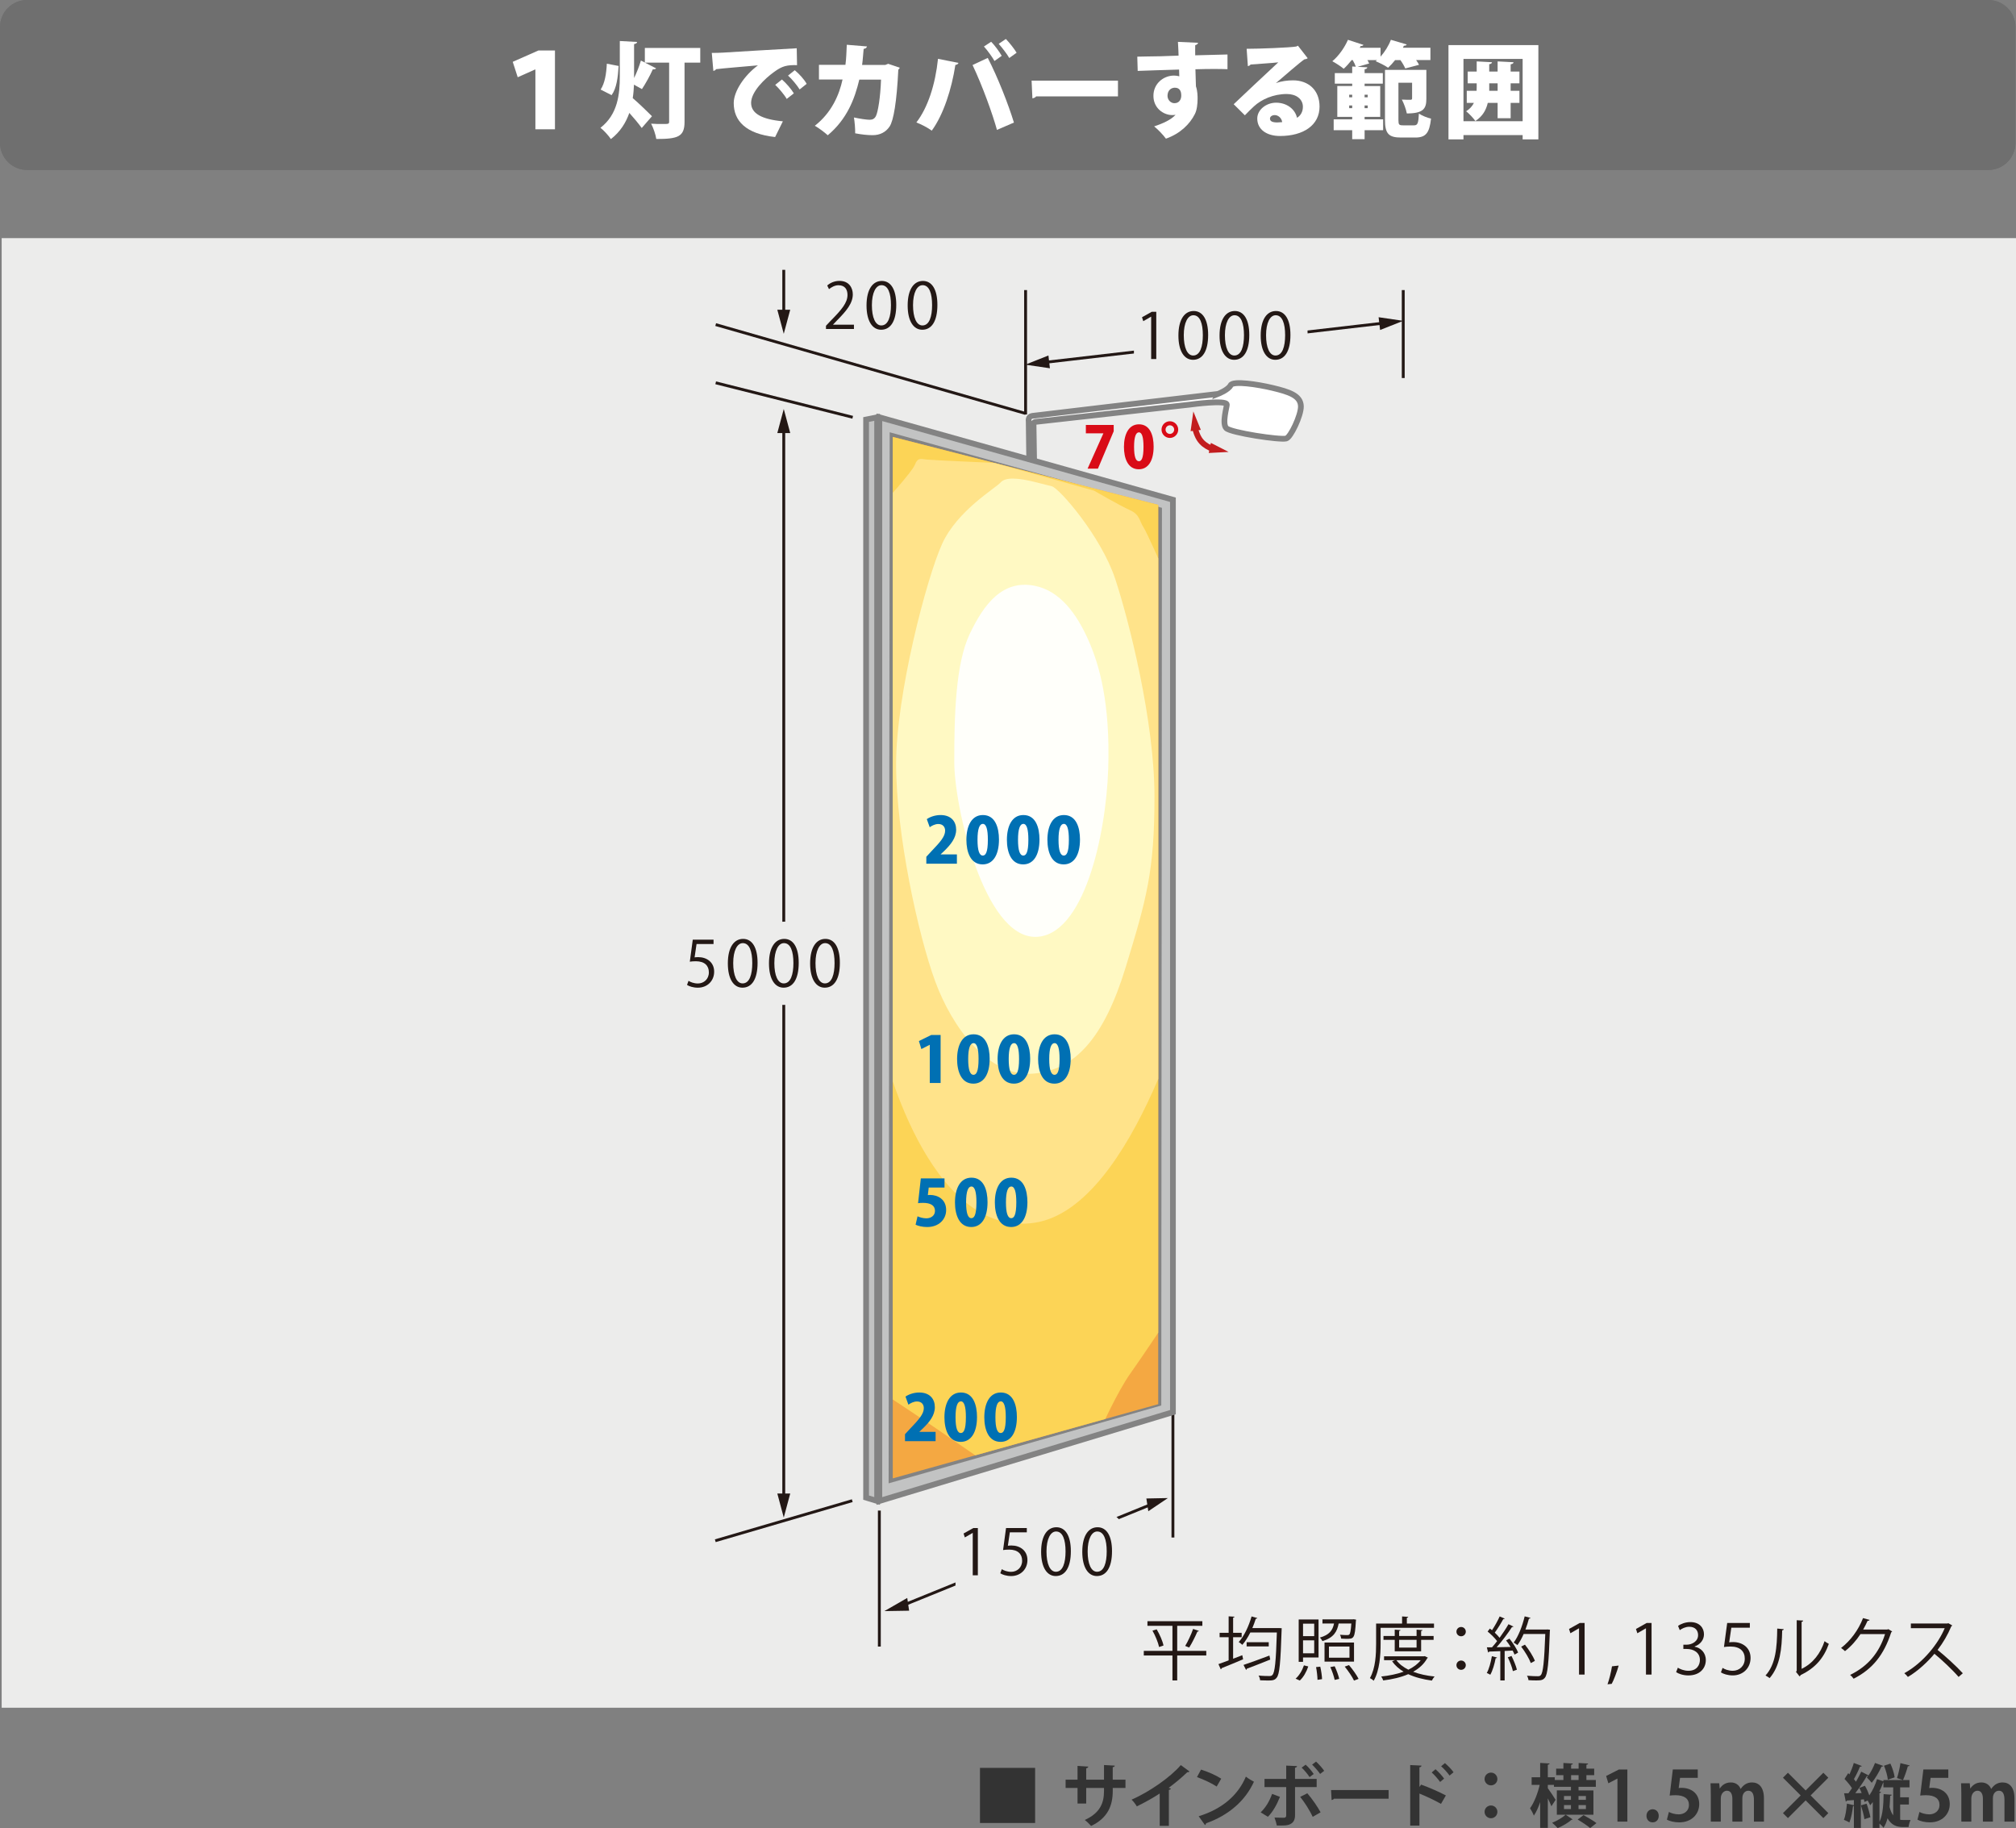 <?xml version="1.0" encoding="UTF-8"?>
<svg id="_レイヤー_2" data-name="レイヤー 2" xmlns="http://www.w3.org/2000/svg" width="175.443" height="159.104" xmlns:xlink="http://www.w3.org/1999/xlink" viewBox="0 0 175.443 159.104">
  <rect x="0" y="0" width="175.443" height="159.104" fill="#808080" stroke="none"/>
  <defs>
    <style>
      .cls-1, .cls-2, .cls-3, .cls-4, .cls-5, .cls-6, .cls-7, .cls-8, .cls-9, .cls-10, .cls-11, .cls-12, .cls-13, .cls-14 {
        stroke-width: 0px;
      }

      .cls-1, .cls-15, .cls-16, .cls-17 {
        fill: none;
      }

      .cls-18, .cls-19, .cls-11 {
        fill: #fff;
      }

      .cls-20 {
        clip-path: url(#clippath-1);
      }

      .cls-19, .cls-21, .cls-15, .cls-16, .cls-17 {
        stroke-miterlimit: 10;
      }

      .cls-19, .cls-21, .cls-16, .cls-17 {
        stroke-width: .5px;
      }

      .cls-19, .cls-21, .cls-17 {
        stroke: #838383;
      }

      .cls-21 {
        fill: #c2c3c3;
      }

      .cls-2 {
        fill: #f4a842;
      }

      .cls-3 {
        fill: #6f6f6f;
      }

      .cls-4 {
        fill: #231815;
      }

      .cls-5 {
        fill: #d90b17;
      }

      .cls-6 {
        fill: #c21d1f;
      }

      .cls-7 {
        fill: #333;
      }

      .cls-8 {
        fill: #ececeb;
      }

      .cls-9 {
        fill: #fff9c3;
      }

      .cls-10 {
        fill: #ffe38a;
      }

      .cls-12 {
        fill: #fffffa;
      }

      .cls-13 {
        fill: #fcd456;
      }

      .cls-14 {
        fill: #0070b3;
      }

      .cls-15 {
        stroke: #231815;
        stroke-width: .25px;
      }

      .cls-16 {
        stroke: #c21d1f;
      }
    </style>
    <clipPath id="clippath-1">
      <polygon class="cls-1" points="100.795 122.206 77.694 128.664 77.694 38.027 100.795 43.94 100.795 122.206"/>
    </clipPath>
  </defs>
  <g id="_レイヤー_1-2" data-name="レイヤー 1">
    <g>
      <rect class="cls-8" x=".145" y="20.724" width="175.299" height="127.9"/>
      <g>
        <path class="cls-3" d="m2.358,0h170.677c1.302,0,2.359,1.057,2.359,2.359v10.073c0,1.302-1.057,2.359-2.359,2.359H2.359c-1.302,0-2.359-1.057-2.359-2.359V2.358C0,1.057,1.057,0,2.358,0Z"/>
        <path class="cls-3" d="m2.358,0h170.677c1.302,0,2.359,1.057,2.359,2.359v10.073c0,1.302-1.057,2.359-2.359,2.359H2.359c-1.302,0-2.359-1.057-2.359-2.359V2.358C0,1.057,1.057,0,2.358,0Z"/>
        <g>
          <path class="cls-11" d="m46.593,6.047h-.026l-1.513.675-.433-1.341,2.242-.99h1.432v6.86h-1.702v-5.204Z"/>
          <path class="cls-11" d="m60.94,4.175v1.277h-1.368v5.159c0,1.296-.586,1.485-2.458,1.485-.054-.378-.261-.981-.45-1.332.324.027.72.027,1.008.027.505,0,.559,0,.559-.207v-5.133h-2.106l.972.496c-.045.072-.152.099-.288.09-.225.521-.639,1.26-.945,1.719l-.692-.387c-.019.387-.045.783-.108,1.17.495.414,1.423,1.324,1.675,1.576l-.892,1.026c-.27-.378-.685-.874-1.08-1.314-.297.847-.783,1.639-1.603,2.278-.198-.298-.631-.775-.909-.982,1.512-1.17,1.684-2.926,1.684-4.483v-3.07l1.503.081c-.009.099-.081.153-.261.189v2.953c.233-.477.459-1.053.594-1.522l.343.172v-1.27h4.825Zm-8.67,3.619c.36-.541.495-1.359.54-2.251l1.026.198c-.062.98-.171,1.935-.612,2.539l-.954-.486Z"/>
          <path class="cls-11" d="m61.945,4.606c.279,0,.738-.009.981-.027,1.152-.072,4.718-.287,6.41-.378l.027,1.468c-.864-.018-1.279.062-1.999.594-.819.586-1.999,1.729-1.999,2.691,0,.919.919,1.432,2.765,1.604l-.676,1.368c-2.566-.279-3.601-1.423-3.601-2.953,0-1.017.9-2.386,2.106-3.286-1.18.108-2.989.252-3.646.334-.018.071-.144.135-.233.152l-.136-1.566Zm6.104,2.314c.359.305.81.828,1.035,1.205l-.621.486c-.171-.324-.702-.954-1-1.225l.586-.467Zm1.116-.81c.387.324.819.792,1.035,1.188l-.612.486c-.189-.314-.684-.927-1.009-1.206l.586-.468Z"/>
          <path class="cls-11" d="m78.302,5.894c-.027.064-.063.127-.126.162-.135,2.801-.414,4.439-.757,4.951-.333.505-.854.757-1.476.757-.46,0-.945-.054-1.521-.162.009-.369-.045-1.009-.108-1.378.495.108,1.116.199,1.351.199.252,0,.441-.072.567-.334.171-.342.387-1.611.44-3.16h-1.891c-.404,1.693-1.071,3.439-2.745,4.844-.252-.234-.774-.63-1.126-.828,1.468-1.143,2.125-2.701,2.413-4.024h-2.053v-1.279h2.305c.081-.611.081-1.08.117-1.746l1.756.145c-.019.107-.108.188-.288.215-.055.531-.063.892-.136,1.396h2.017l.252-.1,1.009.342Z"/>
          <path class="cls-11" d="m83.412,5.471c-.027.09-.117.162-.27.181-.323,2.098-1.035,4.32-2.052,5.717-.379-.271-.9-.541-1.342-.712.999-1.296,1.647-3.295,1.882-5.536l1.782.351Zm3.349,5.834c-.387-1.395-1.26-3.826-2.124-5.645l1.323-.621c.873,1.684,1.81,4.088,2.277,5.627l-1.477.64Zm-.504-7.671c.333.334.721.883.918,1.225l-.63.45c-.18-.333-.639-.964-.918-1.261l.63-.414Zm1.278-.242c.333.342.729.855.937,1.197l-.64.459c-.18-.334-.647-.928-.918-1.233l.621-.423Z"/>
          <path class="cls-11" d="m89.774,7.019h7.517v1.369h-7.121c-.062.09-.189.152-.324.171l-.071-1.54Z"/>
          <path class="cls-11" d="m98.973,4.931c.54-.018,1.351-.018,2.062-.036.405-.019.972-.036,1.53-.054,0-.01-.018-.756-.054-1.197l1.755.08c-.009.072-.107.181-.252.207-.009.127,0,.738,0,.883,1.216-.036,2.404-.062,2.809-.072v1.279c-.288-.01-.703-.019-1.18-.019-.486,0-1.035.009-1.611.026.009.244.045,1.352.045,1.486.144.404.144.882.144,1.071,0,.485-.062.999-.233,1.332-.433.874-1.27,1.71-2.522,2.151-.233-.324-.702-.811-1.026-1.07.783-.253,1.504-.595,1.864-1.009-.072.019-.217.026-.279.026-.802,0-1.647-.63-1.647-1.665-.009-1.062.864-1.773,1.791-1.773.153,0,.298.019.46.063,0-.082-.019-.496-.019-.586-.801.018-3.34.108-3.601.117l-.036-1.242Zm3.826,3.376c0-.378-.136-.675-.567-.675-.324.009-.621.233-.63.701,0,.379.297.648.603.648.378,0,.595-.279.595-.675Z"/>
          <path class="cls-11" d="m111.043,7.235c.459-.18,1.044-.243,1.477-.243,1.341,0,2.314.837,2.314,2.286,0,1.612-1.396,2.557-3.44,2.557-1.152,0-1.98-.558-1.98-1.52,0-.757.774-1.378,1.639-1.378.928,0,1.656.559,1.818,1.314.315-.18.514-.531.514-.954,0-.684-.595-1.116-1.404-1.116-1.162,0-2.206.469-2.863,1.08-.19.18-.559.531-.783.774l-.973-.964c.559-.531,2.683-2.538,3.881-3.646-.397.054-1.846.144-2.413.189-.027.072-.153.127-.234.145l-.107-1.512c1.116,0,3.754-.1,4.321-.199l.144-.071.847,1.089c-.063.055-.181.09-.288.1-.388.261-1.702,1.404-2.467,2.06v.01Zm.117,3.421c.099,0,.359-.019.423-.026-.054-.388-.369-.613-.648-.613-.216,0-.414.117-.414.298,0,.153.064.342.64.342Z"/>
          <path class="cls-11" d="m118.755,10.17v.216h1.612v.945h-1.612v.783h-1.08v-.783h-1.611v-.945h1.611v-.216h-1.296v-2.683h1.296v-.207h-1.513v-.918h1.513v-.576l.315.018c-.055-.162-.153-.378-.271-.576h-.09c-.225.279-.459.549-.693.756-.243-.207-.693-.494-.99-.656.54-.441,1.071-1.19,1.359-1.863l1.351.44c-.045.081-.144.108-.243.099l-.081.153h1.81v.774c.378-.424.711-.963.9-1.467l1.377.404c-.035.081-.126.117-.242.108-.027.064-.055.116-.091.18h2.396v1.071h-1.243c.108.153.198.297.252.414l-1.197.316c-.081-.189-.243-.478-.423-.729h-.459c-.198.252-.405.477-.612.666-.27-.197-.766-.432-1.08-.566.036-.037.081-.064.117-.1h-.838c.063.108.117.207.153.297l-1.008.289.846.045c-.009.09-.072.144-.234.17v.334h1.585v.918h-1.585v.207h1.359v2.683h-1.359Zm-1.341-1.927v.226h.261v-.226h-.261Zm0,1.171h.261v-.234h-.261v.234Zm1.611-1.171h-.271v.226h.271v-.226Zm0,1.171v-.234h-.271v.234h.271Zm2.674,1.026c0,.414.054.468.405.468h.954c.315,0,.378-.18.423-1.026.252.18.729.369,1.054.441-.135,1.242-.45,1.647-1.359,1.647h-1.252c-1.061,0-1.395-.324-1.395-1.521v-4.366h3.601v2.512c0,.855-.252,1.278-1.701,1.278-.064-.36-.262-.892-.433-1.206.279.018.64.018.747.018.108-.009.145-.027.145-.126v-1.359h-1.189v3.241Z"/>
          <path class="cls-11" d="m126.054,3.923h7.823v8.21h-1.369v-.378h-5.149v.378h-1.305V3.923Zm1.305,6.625h5.149v-5.419h-5.149v5.419Zm4.871-3.295h-.766v.648h.766v1.053h-.766v1.333h-1.134v-1.333h-.856c-.144.622-.45,1.171-1.08,1.576-.172-.252-.559-.657-.802-.846.324-.207.54-.451.675-.73h-.621v-1.053h.855c.009-.1.009-.207.009-.307v-.342h-.783v-1.025h.783v-.883l1.333.072c-.009.09-.081.144-.243.171v.64h.73v-.883l1.386.072c-.009.099-.081.152-.252.18v.631h.766v1.025Zm-1.899.648v-.648h-.73v.648h.73Z"/>
        </g>
      </g>
      <g>
        <path class="cls-4" d="m104.977,143.678v.401h-2.53v2.171h-.414v-2.171h-2.494v-.401h2.494v-2.184h-2.177v-.401h4.779v.401h-2.188v2.184h2.53Zm-4.107-.336c-.078-.378-.318-.972-.576-1.428l.366-.113c.264.443.521,1.031.594,1.409l-.384.132Zm3.466-1.403c-.017.042-.059.054-.132.06-.174.408-.474,1.014-.714,1.386l-.348-.138c.234-.385.534-1.026.689-1.481l.504.174Z"/>
        <path class="cls-4" d="m107.312,142.49v1.871l.798-.307.072.355c-.684.288-1.409.594-1.871.773,0,.048-.036.084-.072.102l-.204-.455c.246-.084.552-.198.888-.324v-2.015h-.785v-.384h.785v-1.434l.51.03c-.006.042-.036.072-.12.084v1.319h.744v.384h-.744Zm4.006-.798l.222.012c0,.042-.006.097-.006.139-.096,2.902-.18,3.873-.432,4.167-.162.216-.348.246-.756.246-.197,0-.443-.006-.684-.018-.006-.12-.06-.294-.132-.414.414.042.798.042.947.042.12,0,.192-.018.258-.096.21-.216.307-1.157.384-3.694h-2.309c-.21.414-.443.785-.695,1.073-.072-.071-.222-.18-.317-.239.461-.504.875-1.367,1.121-2.231l.498.139c-.013.042-.06.065-.133.065-.084.27-.186.546-.3.81h2.333Zm-3.101,3.208c.552-.185,1.428-.504,2.255-.815l.072.348c-.743.3-1.541.612-2.039.798-.006.048-.03.084-.065.102l-.223-.432Zm.271-1.978h1.925v.365h-1.925v-.365Z"/>
        <path class="cls-4" d="m113.853,145.032c-.15.45-.414.935-.738,1.224l-.365-.162c.306-.258.582-.72.726-1.157l.378.096Zm-.456-.779v.378h-.378v-3.688h1.728v3.31h-1.35Zm.972-2.944h-.972v1.086h.972v-1.086Zm-.972,2.579h.972v-1.128h-.972v1.128Zm1.26,2.309c-.007-.282-.055-.75-.126-1.109l.365-.036c.084.354.15.816.156,1.085l-.396.06Zm3.357-5.235c0,.036-.006.078-.018.12-.09,1.547-.174,1.547-.846,1.547-.126,0-.282-.006-.432-.018-.012-.097-.048-.24-.108-.336.276.023.534.029.63.029.09,0,.145-.012.186-.054.077-.078.132-.336.174-.953h-1.103c-.132.701-.432,1.235-1.409,1.529-.042-.09-.144-.234-.228-.307.822-.228,1.116-.629,1.235-1.223h-1.007v-.36h2.62l.09-.012.216.036Zm-.18,1.991v1.661h-2.566v-1.661h2.566Zm-.395,1.319v-.977h-1.787v.977h1.787Zm-1.289,1.931c-.055-.288-.216-.762-.378-1.115l.378-.072c.168.348.336.815.396,1.098l-.396.09Zm1.684.06c-.149-.323-.504-.846-.809-1.217l.372-.132c.312.365.672.869.833,1.199l-.396.149Z"/>
        <path class="cls-4" d="m124.795,141.669h-4.648v1.391c0,.936-.072,2.297-.6,3.215-.066-.072-.234-.187-.33-.229.497-.869.539-2.104.539-2.986v-1.763h2.261v-.618l.534.036c-.006.042-.036.072-.12.084v.498h2.363v.372Zm-.804,2.464l.27.132c-.012.03-.036.049-.059.06-.276.497-.702.881-1.224,1.169.552.21,1.188.348,1.871.414-.09.09-.186.246-.24.354-.755-.102-1.457-.281-2.057-.558-.647.282-1.403.45-2.177.546-.03-.102-.108-.252-.174-.342.678-.072,1.355-.204,1.949-.42-.414-.246-.75-.546-1.002-.905l.252-.096h-.953v-.336h3.472l.072-.019Zm-.318-.42h-2.297v-.995h-.978v-.336h.978v-.552l.504.036c-.006.042-.042.072-.12.078v.438h1.518v-.552l.516.036c-.006.042-.042.072-.12.078v.438h1.086v.336h-1.086v.995Zm-2.152.775c.246.335.605.605,1.043.827.438-.216.81-.485,1.073-.827h-2.116Zm1.757-1.77h-1.518v.672h1.518v-.672Z"/>
        <path class="cls-4" d="m127.562,142.004c0,.223-.18.402-.408.402s-.407-.18-.407-.402c0-.228.18-.407.407-.407.24,0,.408.191.408.407Zm0,2.915c0,.227-.18.407-.408.407s-.407-.18-.407-.407c0-.222.18-.402.407-.402.24,0,.408.192.408.402Z"/>
        <path class="cls-4" d="m130.281,144.253c-.012.036-.048.061-.12.061-.096.509-.264,1.085-.468,1.439-.071-.048-.216-.113-.306-.155.198-.336.348-.912.444-1.458l.449.114Zm.666-3.388c-.03.042-.078.054-.126.048-.187.348-.486.833-.738,1.175.162.156.312.312.42.45.294-.408.576-.834.773-1.182l.433.204c-.019.036-.066.048-.133.048-.335.522-.863,1.229-1.331,1.751.384-.006.798-.012,1.218-.023-.12-.198-.258-.402-.397-.57.168-.09.234-.12.294-.155.307.377.63.881.756,1.211l-.311.18c-.042-.102-.096-.222-.168-.354l-.695.036v2.566h-.378v-2.549c-.372.012-.708.03-.972.036-.012.048-.048.072-.09.078l-.108-.45h.45c.144-.161.294-.342.443-.539-.191-.258-.533-.594-.827-.834l.197-.258c.061.048.12.096.186.144.233-.348.51-.845.665-1.199l.438.186Zm.713,4.575c-.065-.324-.258-.827-.443-1.205l.324-.114c.191.378.39.869.468,1.193l-.349.126Zm3.011-3.628l.216.023c0,.036-.006.091-.012.133-.096,2.812-.192,3.754-.432,4.047-.162.198-.324.234-.738.234-.203,0-.449-.006-.69-.024-.012-.113-.054-.275-.132-.384.414.036.792.042.941.042.12,0,.198-.017.264-.096.198-.21.3-1.14.39-3.58h-1.883c-.161.372-.348.708-.539.966-.078-.061-.228-.162-.33-.216.401-.522.75-1.415.959-2.285l.504.132c-.012.055-.065.072-.132.066-.084.317-.186.636-.306.947h1.829l.09-.006Zm-1.961,1.325c.348.438.72,1.02.863,1.409l-.354.192c-.138-.384-.498-.99-.84-1.434l.33-.168Z"/>
        <path class="cls-4" d="m137.415,145.74v-4.023h-.013l-.737.426-.12-.372.93-.522h.426v4.491h-.485Z"/>
        <path class="cls-4" d="m140.865,144.955c-.15.552-.444,1.307-.605,1.589l-.366.042c.138-.366.318-1.092.39-1.565l.582-.066Z"/>
        <path class="cls-4" d="m143.241,145.74v-4.023h-.013l-.737.426-.12-.372.93-.522h.426v4.491h-.485Z"/>
        <path class="cls-4" d="m147.471,143.312c.528.09.978.516.978,1.163,0,.714-.516,1.338-1.523,1.338-.449,0-.857-.145-1.061-.288l.15-.384c.162.107.521.269.918.269.755,0,1.001-.527,1.001-.941,0-.659-.558-.959-1.146-.959h-.294v-.372h.294c.432,0,.989-.27.989-.834,0-.39-.233-.726-.773-.726-.33,0-.642.162-.821.294l-.15-.365c.216-.168.636-.336,1.067-.336.822,0,1.188.522,1.188,1.062,0,.462-.294.875-.815,1.061v.018Z"/>
        <path class="cls-4" d="m152.281,141.249v.413h-1.612l-.186,1.271c.096-.012.192-.023.348-.023.798,0,1.512.474,1.512,1.379,0,.888-.66,1.523-1.547,1.523-.45,0-.828-.132-1.032-.264l.144-.391c.168.114.497.252.888.252.564,0,1.049-.413,1.043-1.061,0-.617-.396-1.049-1.235-1.049-.24,0-.426.017-.575.042l.281-2.093h1.973Z"/>
        <path class="cls-4" d="m155.233,141.788c-.006.055-.06.09-.138.103-.036,1.613-.168,3.082-1.092,4.155-.096-.072-.239-.162-.359-.227.894-.972,1.001-2.471,1.02-4.084l.569.054Zm1.553,3.454c1.002-.485,1.649-1.361,1.997-2.41.09.078.271.18.372.233-.426,1.212-1.169,2.105-2.446,2.711-.019.048-.061.096-.103.12l-.311-.396.065-.09v-4.401l.559.03c-.007.054-.049.102-.133.113v4.09Z"/>
        <path class="cls-4" d="m164.67,141.986c-.023.03-.054.059-.09.084-.629,1.943-1.613,3.19-3.268,4.029-.072-.102-.186-.239-.307-.329,1.571-.762,2.543-1.961,3.041-3.551h-2.141c-.349.54-.809,1.061-1.344,1.481-.084-.084-.222-.197-.342-.275.815-.63,1.505-1.548,1.913-2.602l.569.161c-.023.061-.096.078-.174.078-.12.264-.246.516-.384.756h2.111l.071-.036.342.204Z"/>
        <path class="cls-4" d="m169.896,141.465c-.012.029-.042.054-.078.065-.323.762-.707,1.422-1.199,2.064.654.522,1.638,1.415,2.195,2.032l-.366.318c-.527-.612-1.493-1.524-2.104-2.015-.528.642-1.44,1.517-2.309,2.015-.066-.09-.21-.24-.312-.324,1.661-.911,2.975-2.614,3.515-3.916h-2.944v-.407h3.178l.078-.03.348.198Z"/>
      </g>
      <g>
        <path class="cls-7" d="m85.283,153.858h4.798v4.798h-4.798v-4.798Z"/>
        <path class="cls-7" d="m97.946,155.608h-1.109v.265c0,1.253-.419,2.345-1.883,3.04-.138-.156-.365-.384-.552-.522,1.374-.618,1.674-1.529,1.674-2.513v-.271h-1.548v1.355h-.755v-1.355h-1.038v-.72h1.038v-1.199l.936.06c-.007.06-.066.132-.181.149v.989h1.548v-1.276l.941.054c-.006.065-.066.12-.181.138v1.085h1.109v.72Z"/>
        <path class="cls-7" d="m103.514,154.17c-.036.048-.096.071-.192.065-.467.456-1.049.941-1.618,1.361.065.019.132.048.191.066-.018.054-.072.102-.174.113v3.131h-.798v-2.818c-.533.359-1.331.803-1.99,1.121-.097-.168-.3-.443-.456-.582,1.565-.695,3.364-1.942,4.281-3.01l.756.552Z"/>
        <path class="cls-7" d="m104.52,154.008c.6.186,1.319.504,1.757.791l-.395.684c-.432-.287-1.14-.617-1.715-.821l.354-.653Zm-.204,4.06c2.021-.624,3.412-1.799,4.107-3.448.223.18.48.324.702.444-.744,1.637-2.177,2.914-4.162,3.615-.012.066-.048.132-.102.156l-.546-.768Z"/>
        <path class="cls-7" d="m111.389,156.383c-.276.689-.618,1.301-1.05,1.732l-.63-.384c.408-.39.75-.923.995-1.607l.685.259Zm1.312-.852v2.452c0,.39-.144.636-.396.762-.252.138-.582.138-1.188.132-.036-.191-.12-.485-.204-.695.265.012.684.018.804.018.162,0,.216-.072.216-.204v-2.464h-1.889v-.714h1.889v-1.157l.941.042c-.006.071-.06.126-.174.144v.972h1.883v.714h-1.883Zm1.067.539c.426.486.888,1.163,1.157,1.655l-.684.396c-.228-.504-.737-1.312-1.091-1.738l.617-.312Zm-.144-2.488c.246.21.546.575.701.809l-.359.27c-.144-.228-.474-.63-.69-.821l.348-.258Zm.905-.27c.252.228.552.569.708.803l-.354.271c-.15-.229-.486-.606-.696-.81l.342-.264Z"/>
        <path class="cls-7" d="m115.836,155.789h5.007v.755h-4.755c-.036.06-.12.102-.204.114l-.048-.869Z"/>
        <path class="cls-7" d="m125.404,156.994c-.498-.288-1.283-.66-1.877-.899v2.788h-.804v-5.27l.983.048c-.006.071-.054.132-.18.149v1.709l.149-.204c.66.234,1.56.63,2.153.942l-.426.737Zm-.479-3.017c.227.192.558.546.749.815l-.348.294c-.156-.228-.498-.623-.732-.827l.33-.282Zm.821-.533c.252.216.581.545.749.797l-.348.288c-.149-.222-.491-.605-.731-.81l.33-.275Z"/>
        <path class="cls-7" d="m130.311,154.829c0,.306-.252.552-.558.552s-.558-.246-.558-.552c0-.311.252-.558.558-.558.318,0,.558.258.558.558Zm0,2.855c0,.312-.252.558-.558.558s-.558-.246-.558-.558c0-.306.252-.552.558-.552.318,0,.558.258.558.552Z"/>
        <path class="cls-7" d="m138.668,155.818v2.117h-3.184v-2.117h1.229v-.311h-1.48v-.168h-.534v.288c.162.21.588.863.678,1.014l-.366.558c-.065-.174-.185-.439-.311-.69v2.573h-.666v-2.243c-.155.462-.348.882-.551,1.176-.066-.192-.223-.474-.33-.642.354-.48.678-1.313.839-2.033h-.701v-.666h.743v-1.247l.822.048c-.006.055-.048.09-.156.108v1.091h.605v.24h.75v-.42h-.63v-.569h.63v-.492l.821.048c-.006.055-.048.091-.149.108v.336h.653v-.492l.827.048c-.006.061-.048.091-.149.108v.336h.678v.569h-.678v.42h.821v.594h-1.505v.311h1.295Zm-1.805,2.525c-.019.018-.061.029-.103.035-.258.24-.791.552-1.205.726-.113-.138-.323-.342-.479-.468.414-.161.917-.461,1.176-.701l.611.408Zm-.756-2.033v.33h.605v-.33h-.605Zm0,1.133h.605v-.342h-.605v.342Zm.618-2.95v.42h.653v-.42h-.653Zm1.661,4.605c-.229-.204-.726-.527-1.092-.743l.516-.384c.353.191.863.491,1.121.695l-.545.432Zm-.372-2.458v-.33h-.642v.33h.642Zm0,.803v-.342h-.642v.342h.642Z"/>
        <path class="cls-7" d="m140.759,158.535v-3.742h-.012l-.78.408-.191-.636,1.103-.563h.743v4.533h-.863Z"/>
        <path class="cls-7" d="m143.285,158.031c0-.33.228-.569.534-.569.311,0,.533.228.533.569,0,.336-.21.57-.533.57s-.534-.246-.534-.57Z"/>
        <path class="cls-7" d="m147.748,153.996v.731h-1.541l-.12.888c.084-.013.156-.019.252-.019.791,0,1.535.444,1.535,1.421,0,.87-.666,1.584-1.733,1.584-.449,0-.857-.114-1.079-.234l.174-.672c.18.097.51.21.858.21.462,0,.888-.294.888-.815,0-.546-.402-.852-1.17-.852-.203,0-.359.012-.509.03l.275-2.272h2.171Z"/>
        <path class="cls-7" d="m153.506,158.535h-.87v-1.889c0-.48-.132-.798-.485-.798-.246,0-.522.192-.522.659v2.027h-.87v-1.973c0-.396-.126-.714-.474-.714-.245,0-.533.228-.533.678v2.009h-.87v-2.333c0-.39-.012-.707-.023-1.001h.756l.042.443h.018c.156-.239.45-.516.947-.516.408,0,.72.216.852.558h.012c.276-.407.618-.558.99-.558.581,0,1.031.414,1.031,1.379v2.027Z"/>
        <path class="cls-7" d="m159.11,157.798l-.432.432-1.542-1.541-1.541,1.541-.432-.432,1.541-1.541-1.541-1.542.432-.432,1.541,1.541,1.542-1.541.432.432-1.541,1.542,1.541,1.541Z"/>
        <path class="cls-7" d="m165.362,157.048v1.325c.126.024.204.024.905.024-.078.144-.155.443-.174.611h-.498c-.545,0-1.001-.168-1.331-.762-.078.306-.197.594-.354.834-.072-.12-.216-.271-.348-.372v.378h-.582v-2.249c-.072.096-.149.192-.228.276-.042-.097-.132-.271-.216-.414l-.282.126c-.012-.066-.03-.144-.048-.228l-.264.023v2.465h-.606v-1.907c-.018.006-.048.012-.078.012-.054.486-.162,1.061-.318,1.422-.119-.084-.336-.174-.474-.234.138-.329.222-.899.264-1.409l.606.139v-.444c-.228.019-.438.03-.606.036-.012.054-.06.084-.102.09l-.144-.72h.378c.102-.138.203-.288.306-.443-.168-.264-.42-.57-.648-.804l.323-.504.108.108c.149-.324.294-.696.377-.996l.696.265c-.024.042-.078.066-.162.06-.126.324-.336.756-.522,1.079.065.078.126.156.174.229.18-.307.342-.612.462-.876l.636.324c.21-.3.419-.708.564-1.08l.714.258c-.03.049-.084.066-.15.06-.216.479-.546,1.037-.851,1.409-.096-.12-.306-.354-.426-.462.036-.042.078-.09.114-.144-.03.012-.066.023-.114.017-.252.438-.642,1.02-1.008,1.493l.559-.012c-.061-.156-.133-.306-.204-.444l.485-.191c.15.252.288.564.384.833.27-.384.516-.899.672-1.409l.552.186v-.108h2.272v.636h-.815v.869h.762v.624h-.762Zm-3.112,1.277c-.042-.324-.18-.827-.3-1.205l.492-.145c.138.378.275.864.329,1.182l-.522.168Zm1.314.222c.3-.611.342-1.541.359-2.404l.708.054c-.006.054-.054.084-.138.096-.013.312-.024.636-.055.966.078.324.192.558.318.731v-2.435h-.852v-.42h-.019c-.096.258-.21.528-.342.78l.156.042c-.012.048-.054.09-.138.096v2.494Zm.947-5.06c.18.377.33.863.372,1.193l-.594.209c-.03-.329-.168-.839-.336-1.217l.558-.185Zm.576,1.259c.119-.359.245-.905.3-1.301l.803.203c-.018.049-.071.072-.161.078-.097.36-.276.876-.42,1.193l-.522-.174Z"/>
        <path class="cls-7" d="m169.552,153.996v.731h-1.541l-.12.888c.084-.013.156-.019.252-.019.791,0,1.535.444,1.535,1.421,0,.87-.666,1.584-1.733,1.584-.449,0-.857-.114-1.079-.234l.174-.672c.18.097.51.21.858.21.462,0,.888-.294.888-.815,0-.546-.402-.852-1.17-.852-.203,0-.359.012-.509.03l.275-2.272h2.171Z"/>
        <path class="cls-7" d="m175.31,158.535h-.87v-1.889c0-.48-.132-.798-.485-.798-.246,0-.522.192-.522.659v2.027h-.87v-1.973c0-.396-.126-.714-.474-.714-.245,0-.533.228-.533.678v2.009h-.87v-2.333c0-.39-.012-.707-.023-1.001h.756l.042.443h.018c.156-.239.45-.516.947-.516.408,0,.72.216.851.558h.012c.276-.407.618-.558.99-.558.581,0,1.031.414,1.031,1.379v2.027Z"/>
      </g>
      <g>
        <g>
          <line class="cls-15" x1="74.207" y1="36.316" x2="62.283" y2="33.316"/>
          <line class="cls-15" x1="89.252" y1="35.984" x2="62.283" y2="28.25"/>
          <line class="cls-15" x1="74.168" y1="130.604" x2="62.248" y2="134.091"/>
          <g>
            <line class="cls-15" x1="68.207" y1="37.303" x2="68.207" y2="130.364"/>
            <polygon class="cls-4" points="67.647 37.688 68.207 35.594 68.77 37.688 67.647 37.688"/>
            <polygon class="cls-4" points="67.647 129.981 68.207 132.075 68.77 129.981 67.647 129.981"/>
          </g>
          <g>
            <line class="cls-15" x1="68.207" y1="23.484" x2="68.207" y2="27.342"/>
            <polygon class="cls-4" points="67.647 26.959 68.207 29.053 68.768 26.959 67.647 26.959"/>
          </g>
          <line class="cls-15" x1="76.525" y1="131.466" x2="76.525" y2="143.301"/>
          <line class="cls-15" x1="102.074" y1="122.901" x2="102.074" y2="133.811"/>
          <g>
            <line class="cls-15" x1="78.656" y1="139.682" x2="100.227" y2="130.914"/>
            <polygon class="cls-4" points="79.117 140.18 76.965 140.215 78.953 139.07 79.117 140.18"/>
            <polygon class="cls-4" points="99.932 131.523 101.635 130.377 99.764 130.414 99.932 131.523"/>
          </g>
          <g>
            <g>
              <polygon class="cls-21" points="102.074 122.901 76.525 130.632 76.525 36.316 102.074 43.494 102.074 122.901"/>
              <polygon class="cls-21" points="75.373 130.339 76.332 130.63 76.332 36.316 75.373 36.512 75.373 130.339"/>
              <g>
                <polygon class="cls-18" points="100.811 122.132 77.584 128.765 77.674 37.949 100.869 44.387 100.811 122.132"/>
                <polygon class="cls-17" points="100.811 122.132 77.584 128.765 77.674 37.949 100.869 44.387 100.811 122.132"/>
              </g>
            </g>
            <path class="cls-19" d="m105.999,34.284s.895-.352,1.096-.754c.209-.412,2.381-.074,3.645.229,1.424.342,2.455.66,2.471,1.609.012.795-.887,2.682-1.275,2.795-.52.15-4.838-.5-5.221-.902-.381-.404.047-1.83.049-2.047.004-.441-3.125-.01-3.125-.01l-13.545,1.514s-.102.031-.129.08c-.037.062-.021.15-.021.15l.047,2.994-.426-.053-.041-3.225s-.086-.414.312-.469c.4-.057,16.164-1.912,16.164-1.912Z"/>
          </g>
          <g>
            <g>
              <path class="cls-4" d="m62.096,81.778v.379h-1.478l-.171,1.164c.088-.011.176-.021.318-.021.731,0,1.385.433,1.385,1.264,0,.812-.604,1.395-1.417,1.395-.412,0-.759-.12-.945-.241l.132-.357c.154.104.456.231.814.231.516,0,.961-.379.955-.973,0-.565-.362-.961-1.131-.961-.22,0-.391.016-.527.038l.258-1.917h1.808Z"/>
              <path class="cls-4" d="m63.341,83.849c0-1.439.56-2.137,1.329-2.137.78,0,1.258.736,1.258,2.082,0,1.429-.499,2.164-1.318,2.164-.747,0-1.269-.735-1.269-2.109Zm2.126-.032c0-1.027-.247-1.736-.824-1.736-.489,0-.835.654-.835,1.736s.303,1.769.818,1.769c.61,0,.841-.791.841-1.769Z"/>
              <path class="cls-4" d="m66.921,83.849c0-1.439.56-2.137,1.329-2.137.78,0,1.258.736,1.258,2.082,0,1.429-.499,2.164-1.318,2.164-.747,0-1.269-.735-1.269-2.109Zm2.126-.032c0-1.027-.247-1.736-.824-1.736-.489,0-.835.654-.835,1.736s.303,1.769.818,1.769c.61,0,.841-.791.841-1.769Z"/>
              <path class="cls-4" d="m70.502,83.849c0-1.439.561-2.137,1.329-2.137.78,0,1.258.736,1.258,2.082,0,1.429-.5,2.164-1.318,2.164-.747,0-1.269-.735-1.269-2.109Zm2.126-.032c0-1.027-.247-1.736-.824-1.736-.488,0-.835.654-.835,1.736s.302,1.769.818,1.769c.61,0,.841-.791.841-1.769Z"/>
            </g>
            <g>
              <path class="cls-8" d="m60.734,87.458c-.646,0-1.289-.176-1.762-.483l-1.006-.653.312-.843.699-5.2h4.619v3.379h-.092c.096.281.146.585.146.906,0,1.624-1.281,2.895-2.917,2.895Z"/>
              <path class="cls-8" d="m64.61,87.458c-1.378,0-2.769-1.116-2.769-3.609,0-2.684,1.524-3.637,2.829-3.637,1.272,0,2.758.938,2.758,3.582,0,2.705-1.519,3.664-2.818,3.664Z"/>
              <path class="cls-8" d="m68.19,87.458c-1.378,0-2.769-1.116-2.769-3.609,0-2.684,1.524-3.637,2.829-3.637,1.272,0,2.758.938,2.758,3.582,0,2.705-1.519,3.664-2.818,3.664Z"/>
              <path class="cls-8" d="m71.771,87.458c-1.378,0-2.769-1.116-2.769-3.609,0-2.684,1.524-3.637,2.829-3.637,1.272,0,2.758.938,2.758,3.582,0,2.705-1.519,3.664-2.818,3.664Z"/>
            </g>
            <g>
              <path class="cls-4" d="m62.096,81.778v.379h-1.478l-.171,1.164c.088-.011.176-.021.318-.021.731,0,1.385.433,1.385,1.264,0,.812-.604,1.395-1.417,1.395-.412,0-.759-.12-.945-.241l.132-.357c.154.104.456.231.814.231.516,0,.961-.379.955-.973,0-.565-.362-.961-1.131-.961-.22,0-.391.016-.527.038l.258-1.917h1.808Z"/>
              <path class="cls-4" d="m63.341,83.849c0-1.439.56-2.137,1.329-2.137.78,0,1.258.736,1.258,2.082,0,1.429-.499,2.164-1.318,2.164-.747,0-1.269-.735-1.269-2.109Zm2.126-.032c0-1.027-.247-1.736-.824-1.736-.489,0-.835.654-.835,1.736s.303,1.769.818,1.769c.61,0,.841-.791.841-1.769Z"/>
              <path class="cls-4" d="m66.921,83.849c0-1.439.56-2.137,1.329-2.137.78,0,1.258.736,1.258,2.082,0,1.429-.499,2.164-1.318,2.164-.747,0-1.269-.735-1.269-2.109Zm2.126-.032c0-1.027-.247-1.736-.824-1.736-.489,0-.835.654-.835,1.736s.303,1.769.818,1.769c.61,0,.841-.791.841-1.769Z"/>
              <path class="cls-4" d="m70.502,83.849c0-1.439.561-2.137,1.329-2.137.78,0,1.258.736,1.258,2.082,0,1.429-.5,2.164-1.318,2.164-.747,0-1.269-.735-1.269-2.109Zm2.126-.032c0-1.027-.247-1.736-.824-1.736-.488,0-.835.654-.835,1.736s.302,1.769.818,1.769c.61,0,.841-.791.841-1.769Z"/>
            </g>
          </g>
          <g>
            <g>
              <path class="cls-4" d="m74.314,28.631h-2.434v-.28l.4-.423c.979-.988,1.473-1.588,1.473-2.258,0-.44-.192-.846-.786-.846-.329,0-.626.182-.823.341l-.154-.319c.253-.225.626-.4,1.066-.4.83,0,1.159.604,1.159,1.17,0,.774-.544,1.434-1.394,2.291l-.324.34v.012h1.818v.373Z"/>
              <path class="cls-4" d="m75.41,26.588c0-1.439.561-2.138,1.329-2.138.78,0,1.258.736,1.258,2.082,0,1.429-.5,2.165-1.318,2.165-.747,0-1.269-.736-1.269-2.109Zm2.126-.033c0-1.027-.247-1.736-.824-1.736-.488,0-.835.654-.835,1.736s.302,1.769.818,1.769c.61,0,.841-.791.841-1.769Z"/>
              <path class="cls-4" d="m78.99,26.588c0-1.439.561-2.138,1.329-2.138.78,0,1.258.736,1.258,2.082,0,1.429-.5,2.165-1.318,2.165-.747,0-1.269-.736-1.269-2.109Zm2.126-.033c0-1.027-.247-1.736-.824-1.736-.488,0-.835.654-.835,1.736s.302,1.769.818,1.769c.61,0,.841-.791.841-1.769Z"/>
            </g>
            <g>
              <path class="cls-8" d="m74.814,29.131h-3.434v-.98l.537-.567c.889-.897,1.336-1.437,1.336-1.914,0-.346-.139-.346-.286-.346-.145,0-.325.082-.509.23l-.491.396-.592-1.228.282-.251c.382-.339.878-.526,1.397-.526,1.14,0,1.659.866,1.659,1.67,0,.809-.448,1.474-1.06,2.143h1.159v1.373Z"/>
              <path class="cls-8" d="m76.679,29.198c-.854,0-1.769-.686-1.769-2.61,0-1.945.945-2.638,1.829-2.638.412,0,1.758.186,1.758,2.583,0,2.473-1.392,2.665-1.818,2.665Zm.033-3.879c-.068,0-.335.323-.335,1.236,0,.952.251,1.269.318,1.269.142,0,.341-.394.341-1.269,0-.853-.189-1.236-.324-1.236Z"/>
              <path class="cls-8" d="m80.259,29.198c-.854,0-1.769-.686-1.769-2.61,0-1.945.945-2.638,1.829-2.638.412,0,1.758.186,1.758,2.583,0,2.473-1.392,2.665-1.818,2.665Zm.033-3.879c-.068,0-.335.323-.335,1.236,0,.952.251,1.269.318,1.269.142,0,.341-.394.341-1.269,0-.853-.189-1.236-.324-1.236Z"/>
            </g>
            <g>
              <path class="cls-4" d="m74.314,28.631h-2.434v-.28l.4-.423c.979-.988,1.473-1.588,1.473-2.258,0-.44-.192-.846-.786-.846-.329,0-.626.182-.823.341l-.154-.319c.253-.225.626-.4,1.066-.4.83,0,1.159.604,1.159,1.17,0,.774-.544,1.434-1.394,2.291l-.324.34v.012h1.818v.373Z"/>
              <path class="cls-4" d="m75.41,26.588c0-1.439.561-2.138,1.329-2.138.78,0,1.258.736,1.258,2.082,0,1.429-.5,2.165-1.318,2.165-.747,0-1.269-.736-1.269-2.109Zm2.126-.033c0-1.027-.247-1.736-.824-1.736-.488,0-.835.654-.835,1.736s.302,1.769.818,1.769c.61,0,.841-.791.841-1.769Z"/>
              <path class="cls-4" d="m78.99,26.588c0-1.439.561-2.138,1.329-2.138.78,0,1.258.736,1.258,2.082,0,1.429-.5,2.165-1.318,2.165-.747,0-1.269-.736-1.269-2.109Zm2.126-.033c0-1.027-.247-1.736-.824-1.736-.488,0-.835.654-.835,1.736s.302,1.769.818,1.769c.61,0,.841-.791.841-1.769Z"/>
            </g>
          </g>
          <g>
            <g>
              <path class="cls-4" d="m84.653,137.098v-3.685h-.012l-.676.39-.109-.341.852-.478h.39v4.114h-.444Z"/>
              <path class="cls-4" d="m89.359,132.983v.379h-1.478l-.171,1.165c.088-.012.176-.022.318-.022.731,0,1.385.434,1.385,1.264,0,.812-.604,1.396-1.417,1.396-.412,0-.759-.121-.945-.242l.132-.357c.154.104.456.231.813.231.516,0,.961-.38.955-.973,0-.565-.362-.961-1.131-.961-.22,0-.391.017-.527.038l.258-1.917h1.808Z"/>
              <path class="cls-4" d="m90.604,135.055c0-1.439.561-2.138,1.329-2.138.78,0,1.258.736,1.258,2.082,0,1.429-.499,2.165-1.318,2.165-.747,0-1.269-.736-1.269-2.109Zm2.126-.033c0-1.027-.247-1.736-.824-1.736-.489,0-.835.654-.835,1.736s.303,1.769.818,1.769c.61,0,.841-.791.841-1.769Z"/>
              <path class="cls-4" d="m94.186,135.055c0-1.439.561-2.138,1.329-2.138.78,0,1.258.736,1.258,2.082,0,1.429-.5,2.165-1.318,2.165-.747,0-1.269-.736-1.269-2.109Zm2.126-.033c0-1.027-.247-1.736-.824-1.736-.488,0-.835.654-.835,1.736s.302,1.769.818,1.769c.61,0,.841-.791.841-1.769Z"/>
            </g>
            <g>
              <polygon class="cls-8" points="86.598 138.598 83.153 138.598 83.153 136.002 83.106 136.03 82.054 132.753 84.316 131.483 86.598 131.483 86.598 138.598"/>
              <path class="cls-8" d="m87.997,138.664c-.646,0-1.288-.176-1.762-.484l-1.006-.653.311-.842.7-5.202h4.619v3.379h-.092c.096.282.146.586.146.906,0,1.624-1.281,2.896-2.917,2.896Z"/>
              <path class="cls-8" d="m91.873,138.664c-1.378,0-2.769-1.116-2.769-3.61,0-2.685,1.524-3.638,2.829-3.638,1.272,0,2.758.938,2.758,3.583,0,2.705-1.519,3.665-2.818,3.665Z"/>
              <path class="cls-8" d="m95.454,138.664c-1.378,0-2.769-1.116-2.769-3.61,0-2.685,1.524-3.638,2.829-3.638,1.272,0,2.758.938,2.758,3.583,0,2.705-1.519,3.665-2.818,3.665Z"/>
            </g>
            <g>
              <path class="cls-4" d="m84.653,137.098v-3.685h-.012l-.676.39-.109-.341.852-.478h.39v4.114h-.444Z"/>
              <path class="cls-4" d="m89.359,132.983v.379h-1.478l-.171,1.165c.088-.012.176-.022.318-.022.731,0,1.385.434,1.385,1.264,0,.812-.604,1.396-1.417,1.396-.412,0-.759-.121-.945-.242l.132-.357c.154.104.456.231.813.231.516,0,.961-.38.955-.973,0-.565-.362-.961-1.131-.961-.22,0-.391.017-.527.038l.258-1.917h1.808Z"/>
              <path class="cls-4" d="m90.604,135.055c0-1.439.561-2.138,1.329-2.138.78,0,1.258.736,1.258,2.082,0,1.429-.499,2.165-1.318,2.165-.747,0-1.269-.736-1.269-2.109Zm2.126-.033c0-1.027-.247-1.736-.824-1.736-.489,0-.835.654-.835,1.736s.303,1.769.818,1.769c.61,0,.841-.791.841-1.769Z"/>
              <path class="cls-4" d="m94.186,135.055c0-1.439.561-2.138,1.329-2.138.78,0,1.258.736,1.258,2.082,0,1.429-.5,2.165-1.318,2.165-.747,0-1.269-.736-1.269-2.109Zm2.126-.033c0-1.027-.247-1.736-.824-1.736-.488,0-.835.654-.835,1.736s.302,1.769.818,1.769c.61,0,.841-.791.841-1.769Z"/>
            </g>
          </g>
        </g>
        <g class="cls-20">
          <polygon class="cls-2" points="100.795 122.206 77.694 128.664 77.694 38.027 100.795 43.94 100.795 122.206"/>
          <path class="cls-13" d="m86.515,33.879s-5.424-.452-5.911-.529c-.489-.077-.741-.214-.991.424-.253.64-2.825,3.333-2.825,3.333l-.067,84.048s3.459,2.28,4.58,3.052c1.105.761,4.252,2.916,4.252,2.916l10.314-2.927s1.376-3.077,2.506-4.666c1.112-1.565,2.784-4.09,2.784-4.09V43.583s-1.342-3.115-1.672-3.635c-.333-.521-.295-1.065-1.15-1.482-.864-.423-3.128-1.824-3.128-1.824l-8.691-2.763Z"/>
          <path class="cls-10" d="m86.515,40.285s-5.424-.236-5.911-.293c-.489-.058-.741-.185-.991.463-.253.649-2.825,3.444-2.825,3.444l-.067,46.912s3.884,17.111,13.372,15.596c8.726-1.395,13.884-21.744,13.884-21.744l-2.82-35.258s-1.342-3.062-1.672-3.566c-.333-.509-.295-1.055-1.15-1.44-.864-.386-3.128-1.698-3.128-1.698l-8.691-2.415Z"/>
          <path class="cls-9" d="m90.092,41.956c-1.429-.358-2.582-.461-3.012.031-.434.496-3.763,2.436-5.086,5.335-1.347,2.945-4.009,13.106-4.009,19.169s1.909,14.862,3.408,18.934c1.47,4,4.64,8.314,8.49,8.017,3.667-.283,6.212-3.14,8.074-9.244,1.818-5.952,2.512-8.356,2.512-14.882s-2.211-15.284-3.417-18.933c-1.227-3.708-4.867-7.901-5.519-8.063-.656-.166-1.442-.364-1.442-.364Z"/>
          <path class="cls-12" d="m90.029,50.977c-2.777-.536-4.39,1.577-5.631,4.179-1.263,2.641-1.352,7.229-1.352,11.165s2.594,15.221,7.046,15.215c4.211-.005,6.157-8.805,6.349-14.592.191-5.77-.771-9.097-1.742-11.274-.988-2.205-2.431-4.258-4.669-4.692Z"/>
        </g>
        <g>
          <path class="cls-14" d="m83.277,75.168h-2.664v-.604l.483-.522c.72-.753,1.154-1.241,1.154-1.747,0-.318-.192-.582-.594-.582-.28,0-.555.143-.747.28l-.253-.703c.259-.187.715-.357,1.192-.357.939,0,1.362.577,1.362,1.274,0,.73-.483,1.302-.994,1.808l-.352.335v.011h1.411v.808Z"/>
          <path class="cls-14" d="m84.101,73.092c0-1.176.434-2.159,1.434-2.159,1.077,0,1.401,1.093,1.401,2.132,0,1.362-.527,2.164-1.418,2.164-1.066,0-1.417-1.088-1.417-2.137Zm1.868-.012c0-.895-.138-1.378-.439-1.378-.286,0-.462.428-.462,1.378s.159,1.379.462,1.379c.23,0,.439-.241.439-1.379Z"/>
          <path class="cls-14" d="m87.626,73.092c0-1.176.434-2.159,1.434-2.159,1.077,0,1.401,1.093,1.401,2.132,0,1.362-.527,2.164-1.418,2.164-1.065,0-1.417-1.088-1.417-2.137Zm1.868-.012c0-.895-.138-1.378-.439-1.378-.286,0-.462.428-.462,1.378s.159,1.379.462,1.379c.23,0,.439-.241.439-1.379Z"/>
          <path class="cls-14" d="m91.151,73.092c0-1.176.434-2.159,1.434-2.159,1.077,0,1.401,1.093,1.401,2.132,0,1.362-.527,2.164-1.418,2.164-1.065,0-1.417-1.088-1.417-2.137Zm1.868-.012c0-.895-.138-1.378-.439-1.378-.286,0-.462.428-.462,1.378s.159,1.379.462,1.379c.23,0,.439-.241.439-1.379Z"/>
        </g>
        <g>
          <path class="cls-14" d="m80.914,94.25v-3.318h-.012l-.72.368-.214-.697,1.071-.527h.818v4.175h-.944Z"/>
          <path class="cls-14" d="m83.291,92.174c0-1.176.434-2.159,1.434-2.159,1.077,0,1.401,1.093,1.401,2.132,0,1.362-.527,2.164-1.418,2.164-1.065,0-1.417-1.088-1.417-2.137Zm1.868-.012c0-.895-.138-1.378-.44-1.378-.286,0-.462.428-.462,1.378s.159,1.379.462,1.379c.231,0,.44-.241.44-1.379Z"/>
          <path class="cls-14" d="m86.816,92.174c0-1.176.434-2.159,1.434-2.159,1.077,0,1.401,1.093,1.401,2.132,0,1.362-.527,2.164-1.418,2.164-1.066,0-1.417-1.088-1.417-2.137Zm1.868-.012c0-.895-.138-1.378-.439-1.378-.286,0-.462.428-.462,1.378s.159,1.379.462,1.379c.23,0,.439-.241.439-1.379Z"/>
          <path class="cls-14" d="m90.342,92.174c0-1.176.434-2.159,1.434-2.159,1.077,0,1.401,1.093,1.401,2.132,0,1.362-.527,2.164-1.418,2.164-1.066,0-1.417-1.088-1.417-2.137Zm1.868-.012c0-.895-.138-1.378-.439-1.378-.286,0-.462.428-.462,1.378s.159,1.379.462,1.379c.23,0,.439-.241.439-1.379Z"/>
        </g>
        <g>
          <path class="cls-14" d="m82.196,102.554v.797h-1.373l-.077.658c.066-.006.127-.012.192-.012.648,0,1.401.357,1.401,1.315,0,.791-.61,1.477-1.654,1.477-.417,0-.802-.098-1.005-.203l.17-.73c.176.082.462.176.77.176.39,0,.747-.23.747-.648,0-.467-.374-.697-1.038-.697-.171,0-.303.006-.435.027l.242-2.158h2.06Z"/>
          <path class="cls-14" d="m83.107,104.651c0-1.176.434-2.158,1.434-2.158,1.077,0,1.4,1.092,1.4,2.131,0,1.363-.527,2.164-1.417,2.164-1.065,0-1.417-1.088-1.417-2.137Zm1.867-.012c0-.895-.137-1.377-.439-1.377-.285,0-.461.428-.461,1.377s.159,1.379.461,1.379c.231,0,.439-.24.439-1.379Z"/>
          <path class="cls-14" d="m86.577,104.651c0-1.176.434-2.158,1.434-2.158,1.077,0,1.401,1.092,1.401,2.131,0,1.363-.527,2.164-1.418,2.164-1.065,0-1.417-1.088-1.417-2.137Zm1.868-.012c0-.895-.138-1.377-.44-1.377-.286,0-.462.428-.462,1.377s.159,1.379.462,1.379c.23,0,.44-.24.44-1.379Z"/>
        </g>
        <g>
          <path class="cls-14" d="m81.423,125.425h-2.665v-.605l.483-.521c.72-.753,1.154-1.241,1.154-1.747,0-.318-.192-.582-.594-.582-.28,0-.555.143-.747.28l-.253-.703c.259-.186.715-.357,1.192-.357.94,0,1.362.577,1.362,1.274,0,.731-.483,1.302-.994,1.808l-.352.335v.011h1.412v.808Z"/>
          <path class="cls-14" d="m82.19,123.349c0-1.176.434-2.159,1.434-2.159,1.077,0,1.4,1.093,1.4,2.132,0,1.362-.527,2.164-1.417,2.164-1.065,0-1.417-1.088-1.417-2.137Zm1.867-.012c0-.895-.137-1.378-.44-1.378-.285,0-.461.428-.461,1.378s.159,1.379.461,1.379c.231,0,.44-.241.44-1.379Z"/>
          <path class="cls-14" d="m85.66,123.349c0-1.176.434-2.159,1.434-2.159,1.077,0,1.401,1.093,1.401,2.132,0,1.362-.527,2.164-1.418,2.164-1.065,0-1.417-1.088-1.417-2.137Zm1.868-.012c0-.895-.138-1.378-.44-1.378-.286,0-.462.428-.462,1.378s.159,1.379.462,1.379c.231,0,.44-.241.44-1.379Z"/>
        </g>
        <g>
          <path class="cls-16" d="m103.983,37.172c.1.467.279.953.588,1.285.279.301.642.498,1,.627"/>
          <polygon class="cls-6" points="103.612 37.525 103.851 35.807 104.503 37.414 103.612 37.525"/>
          <polygon class="cls-6" points="105.19 39.424 106.919 39.332 105.376 38.545 105.19 39.424"/>
        </g>
        <line class="cls-15" x1="89.252" y1="36.07" x2="89.252" y2="25.246"/>
        <line class="cls-15" x1="122.117" y1="32.9" x2="122.117" y2="25.246"/>
        <g>
          <line class="cls-15" x1="90.926" y1="31.537" x2="120.418" y2="28.119"/>
          <polygon class="cls-4" points="91.369 32.051 89.227 31.736 91.24 30.938 91.369 32.051"/>
          <polygon class="cls-4" points="120.103 28.719 122.117 27.922 119.973 27.608 120.103 28.719"/>
        </g>
        <g>
          <g>
            <path class="cls-4" d="m100.18,31.248v-3.686h-.011l-.676.39-.109-.341.851-.478h.39v4.114h-.445Z"/>
            <path class="cls-4" d="m102.552,29.205c0-1.439.561-2.138,1.329-2.138.78,0,1.258.736,1.258,2.082,0,1.429-.5,2.165-1.318,2.165-.747,0-1.269-.736-1.269-2.109Zm2.126-.033c0-1.027-.247-1.736-.824-1.736-.488,0-.835.654-.835,1.736s.302,1.769.818,1.769c.61,0,.841-.791.841-1.769Z"/>
            <path class="cls-4" d="m106.132,29.205c0-1.439.561-2.138,1.329-2.138.78,0,1.258.736,1.258,2.082,0,1.429-.5,2.165-1.318,2.165-.747,0-1.269-.736-1.269-2.109Zm2.126-.033c0-1.027-.247-1.736-.824-1.736-.488,0-.835.654-.835,1.736s.302,1.769.818,1.769c.61,0,.841-.791.841-1.769Z"/>
            <path class="cls-4" d="m109.713,29.205c0-1.439.56-2.138,1.329-2.138.78,0,1.258.736,1.258,2.082,0,1.429-.499,2.165-1.318,2.165-.747,0-1.269-.736-1.269-2.109Zm2.126-.033c0-1.027-.247-1.736-.824-1.736-.489,0-.835.654-.835,1.736s.303,1.769.818,1.769c.61,0,.841-.791.841-1.769Z"/>
          </g>
          <g>
            <polygon class="cls-8" points="102.125 32.748 98.68 32.748 98.68 30.154 98.633 30.181 97.581 26.903 99.843 25.634 102.125 25.634 102.125 32.748"/>
            <path class="cls-8" d="m103.82,32.815c-1.378,0-2.769-1.116-2.769-3.61,0-2.685,1.524-3.638,2.829-3.638,1.272,0,2.758.938,2.758,3.583,0,2.705-1.519,3.665-2.818,3.665Z"/>
            <path class="cls-8" d="m107.401,32.815c-1.378,0-2.769-1.116-2.769-3.61,0-2.685,1.524-3.638,2.829-3.638,1.272,0,2.758.938,2.758,3.583,0,2.705-1.519,3.665-2.818,3.665Z"/>
            <path class="cls-8" d="m110.982,32.815c-1.378,0-2.769-1.116-2.769-3.61,0-2.685,1.524-3.638,2.829-3.638,1.272,0,2.758.938,2.758,3.583,0,2.705-1.519,3.665-2.818,3.665Z"/>
          </g>
          <g>
            <path class="cls-4" d="m100.18,31.248v-3.686h-.011l-.676.39-.109-.341.851-.478h.39v4.114h-.445Z"/>
            <path class="cls-4" d="m102.552,29.205c0-1.439.561-2.138,1.329-2.138.78,0,1.258.736,1.258,2.082,0,1.429-.5,2.165-1.318,2.165-.747,0-1.269-.736-1.269-2.109Zm2.126-.033c0-1.027-.247-1.736-.824-1.736-.488,0-.835.654-.835,1.736s.302,1.769.818,1.769c.61,0,.841-.791.841-1.769Z"/>
            <path class="cls-4" d="m106.132,29.205c0-1.439.561-2.138,1.329-2.138.78,0,1.258.736,1.258,2.082,0,1.429-.5,2.165-1.318,2.165-.747,0-1.269-.736-1.269-2.109Zm2.126-.033c0-1.027-.247-1.736-.824-1.736-.488,0-.835.654-.835,1.736s.302,1.769.818,1.769c.61,0,.841-.791.841-1.769Z"/>
            <path class="cls-4" d="m109.713,29.205c0-1.439.56-2.138,1.329-2.138.78,0,1.258.736,1.258,2.082,0,1.429-.499,2.165-1.318,2.165-.747,0-1.269-.736-1.269-2.109Zm2.126-.033c0-1.027-.247-1.736-.824-1.736-.489,0-.835.654-.835,1.736s.303,1.769.818,1.769c.61,0,.841-.791.841-1.769Z"/>
          </g>
        </g>
        <g>
          <path class="cls-5" d="m94.497,36.983h2.423v.551l-1.372,3.253h-.9l1.371-3.064v-.01h-1.521v-.73Z"/>
          <path class="cls-5" d="m97.812,38.895c0-1.071.396-1.967,1.307-1.967.98,0,1.276.996,1.276,1.941,0,1.241-.48,1.972-1.292,1.972-.971,0-1.291-.99-1.291-1.946Zm1.702-.01c0-.816-.126-1.257-.4-1.257-.261,0-.421.391-.421,1.257s.145,1.256.421,1.256c.21,0,.4-.221.4-1.256Z"/>
          <path class="cls-5" d="m102.534,37.388c0,.4-.325.726-.726.726s-.726-.325-.726-.726.325-.726.726-.726c.41,0,.726.335.726.726Zm-1.102,0c0,.205.171.376.376.376s.375-.171.375-.376-.17-.375-.375-.375c-.216,0-.376.18-.376.375Z"/>
        </g>
      </g>
    </g>
  </g>
</svg>